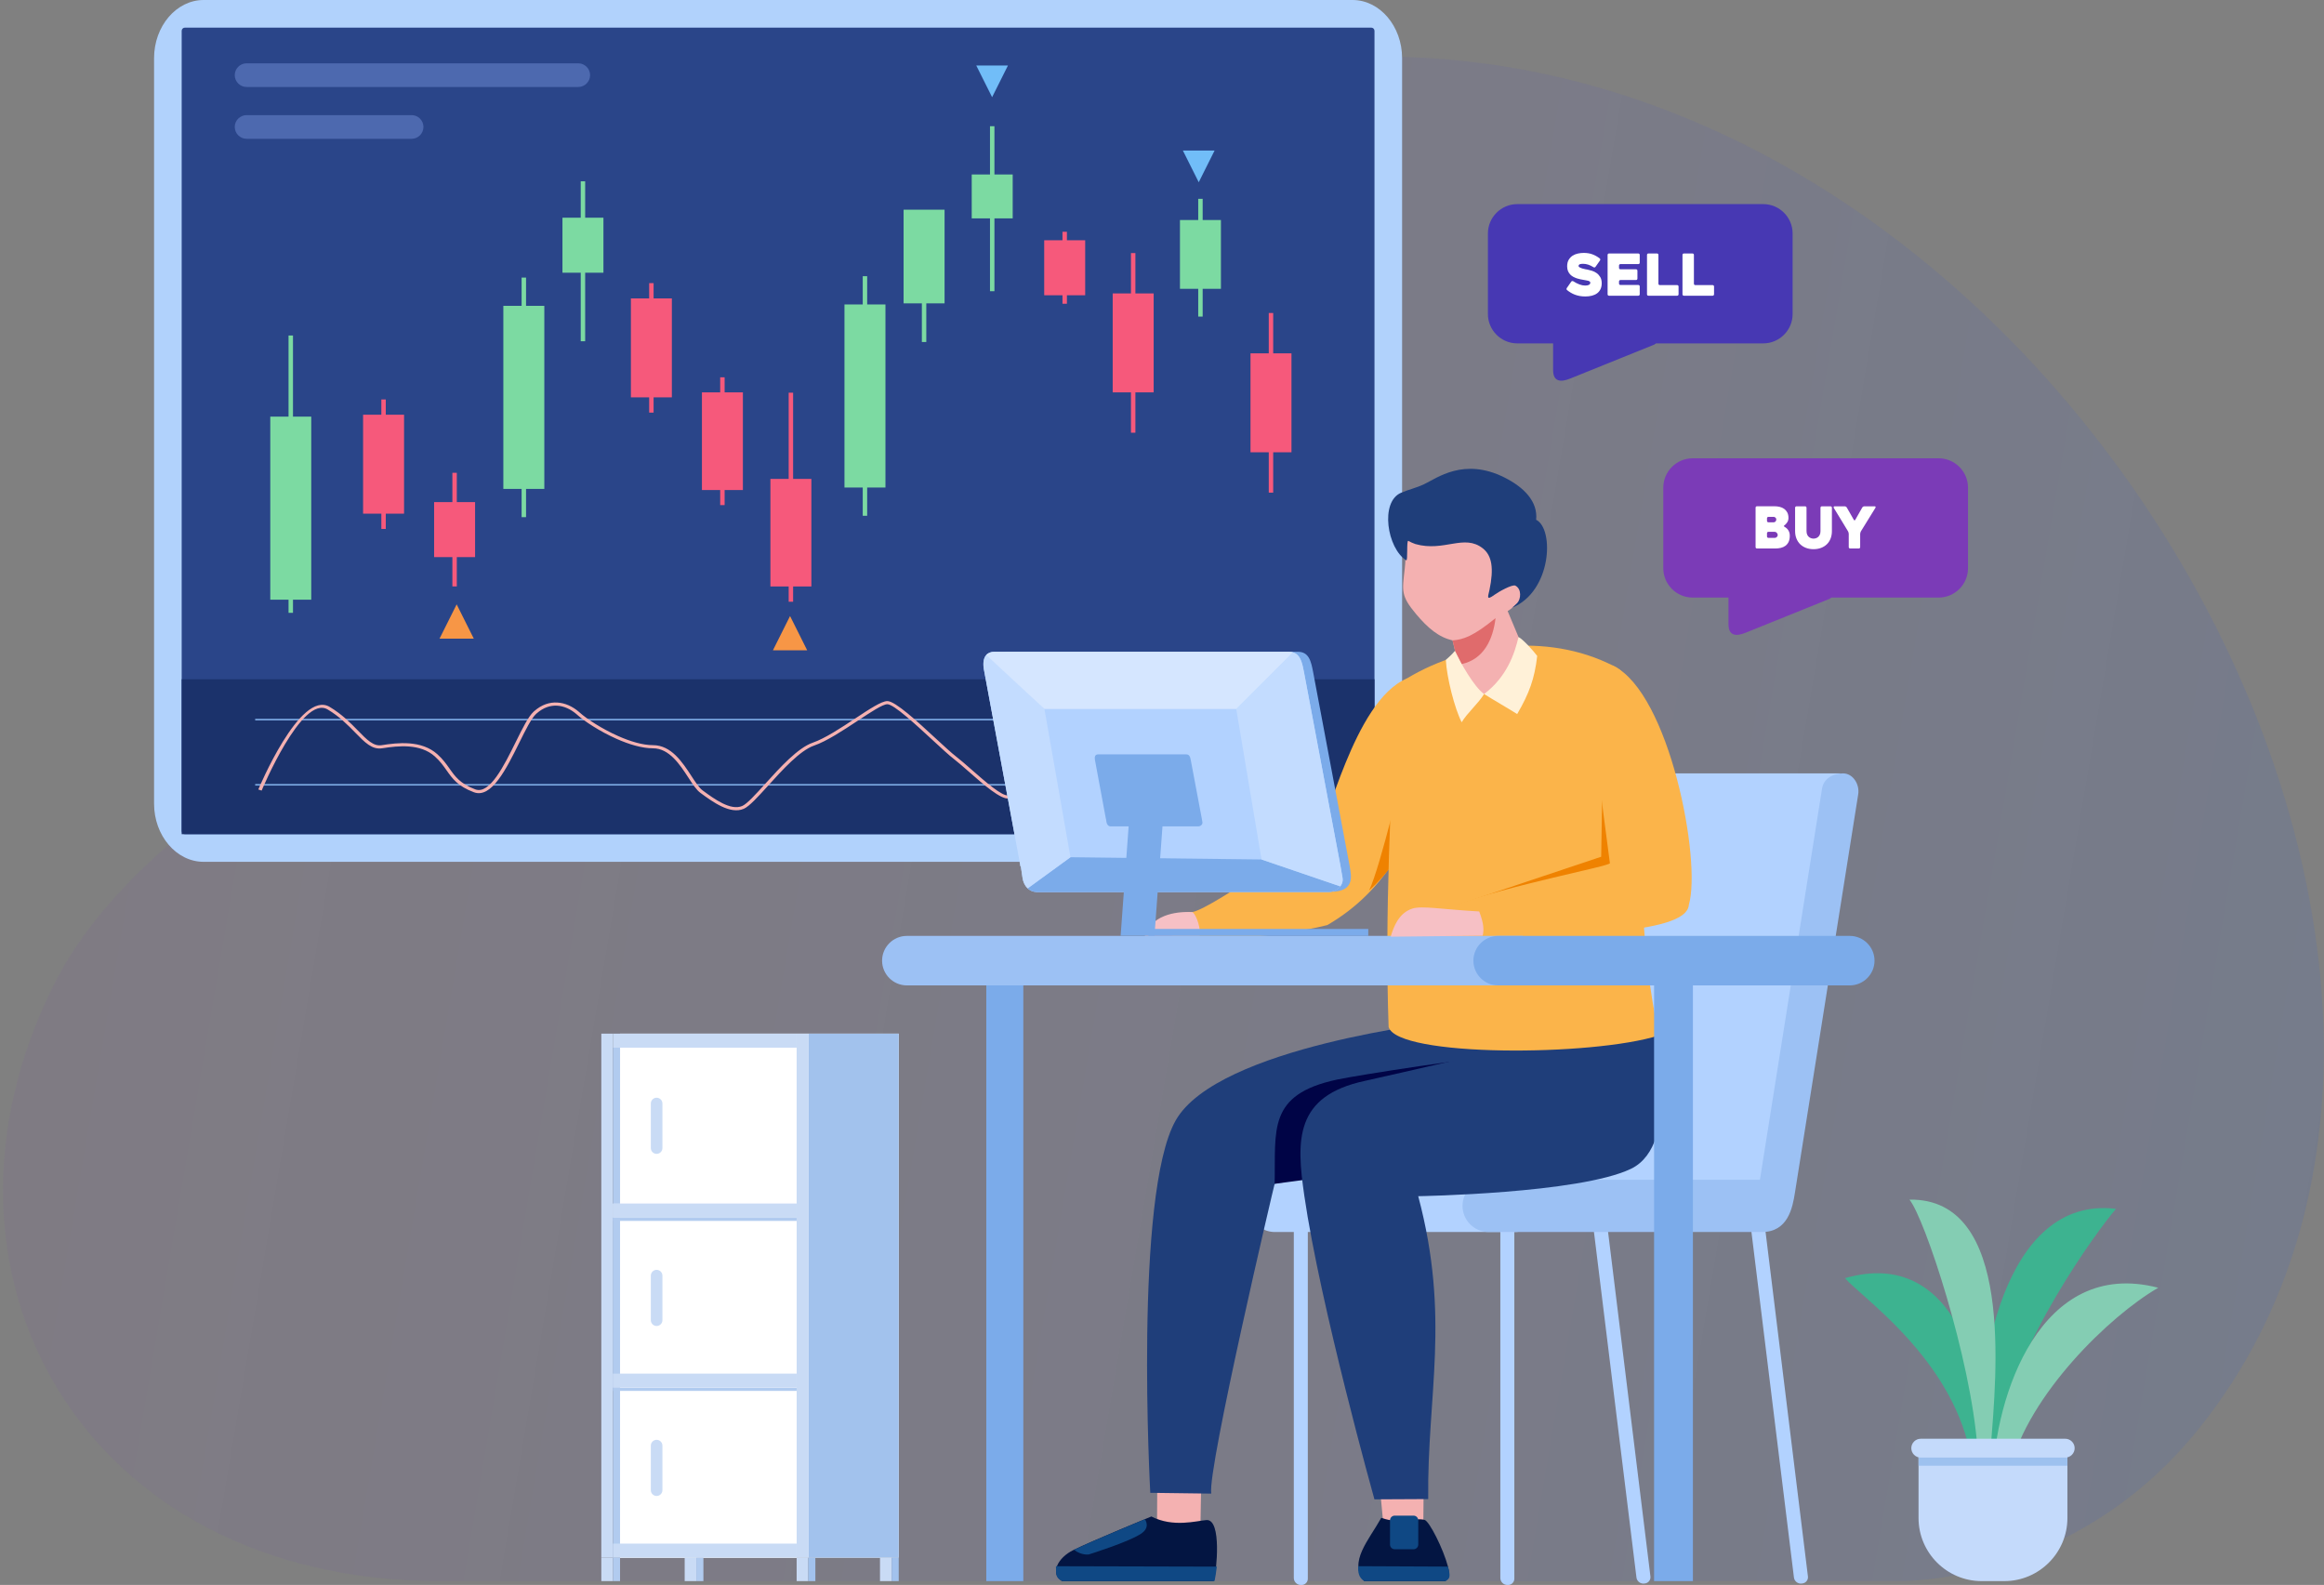 <svg xmlns="http://www.w3.org/2000/svg" width="544" height="371" viewBox="0 0 544 371" fill="none"><rect x="0" y="0" width="544" height="371" fill="#808080" stroke="none"/><path fill-rule="evenodd" clip-rule="evenodd" d="M256.286 25.825C228.768 36.208 202.609 58.439 182.005 79.166C139.098 122.329 132.696 131.403 79.763 167.641C48.913 188.761 24.59 206.622 12.607 230.512C-21.056 297.617 19.04 370.096 103.06 370.096C106.484 370.096 444.611 370.096 444.611 370.096C444.611 370.096 484.787 371.017 514.105 335.15C613.473 213.585 448.662 -46.766 256.286 25.825Z" fill="url(#paint0_linear_77_2373)"></path><path fill-rule="evenodd" clip-rule="evenodd" d="M47.663 0H316.604C322.983 0 328.203 6.128 328.203 13.619V188.113C328.203 195.603 322.984 201.731 316.604 201.731H47.663C41.283 201.731 36.063 195.603 36.063 188.113V13.619C36.063 6.128 41.283 0 47.663 0Z" fill="#B1D2FC"></path><path fill-rule="evenodd" clip-rule="evenodd" d="M43.271 6.471H320.995C321.405 6.471 321.739 6.806 321.739 7.216V194.515C321.739 194.925 321.405 195.26 320.995 195.26H43.271C42.861 195.26 42.527 194.925 42.527 194.515V7.216C42.527 6.806 42.861 6.471 43.271 6.471Z" fill="#2A4589"></path><path d="M321.739 158.993H42.527V195.26H321.739V158.993Z" fill="#1B326B"></path><path d="M305.252 168.257H59.734V168.626H305.252V168.257Z" fill="#7BA9E3"></path><path d="M305.252 183.515H59.734V183.884H305.252V183.515Z" fill="#7BA9E3"></path><path d="M60.468 184.798C60.496 184.731 70.246 161.341 77.167 165.465C80.063 167.189 82.095 169.275 83.798 171.023C85.861 173.141 87.415 174.736 89.33 174.43C91.272 174.12 93.587 173.826 95.88 174.012C98.212 174.2 100.51 174.882 102.36 176.532C103.666 177.697 104.466 178.832 105.229 179.913C106.534 181.765 107.724 183.454 111.254 184.772C114.621 186.03 117.975 179.249 120.782 173.572C122.302 170.497 123.668 167.735 124.882 166.613C124.95 166.549 125.02 166.486 125.092 166.424C126.813 164.919 128.677 164.338 130.484 164.448C132.28 164.556 134.005 165.349 135.469 166.594C135.544 166.658 135.621 166.725 135.698 166.794C137.333 168.266 140.867 170.592 144.706 172.294C147.479 173.524 150.402 174.423 152.855 174.423C157.134 174.423 159.748 178.429 161.847 181.645C162.81 183.121 163.659 184.422 164.464 185.012L164.589 185.104C167.16 186.989 171.037 189.832 173.741 188.659C174.868 188.17 176.841 185.993 179.138 183.457C182.59 179.647 186.761 175.045 190.259 173.837C193.121 172.85 196.901 170.351 200.235 168.147C203.502 165.987 206.351 164.104 207.706 164.104C209.566 164.104 214.735 168.88 218.96 172.783C220.953 174.624 222.733 176.269 223.809 177.093C224.769 177.829 226.002 178.911 227.334 180.079C230.639 182.978 234.565 186.42 236 186.174C237.015 186 239.636 184.087 242.353 181.789C245.358 179.248 248.44 176.255 249.615 174.596C250.772 172.961 252.612 170.413 255.416 168.57C258.249 166.707 262.038 165.575 267.044 166.834C273.132 168.366 278.564 172.591 282.689 175.799C285.182 177.738 287.185 179.296 288.467 179.595C291.852 180.386 296.184 177.1 296.196 177.09L296.732 177.652C296.719 177.662 292.063 181.195 288.256 180.306C286.787 179.964 284.718 178.354 282.143 176.352C278.08 173.191 272.728 169.029 266.82 167.543C262.114 166.359 258.561 167.417 255.91 169.16C253.229 170.923 251.441 173.398 250.316 174.987C249.107 176.695 245.971 179.745 242.925 182.321C240.11 184.702 237.337 186.694 236.157 186.896C234.294 187.216 230.2 183.625 226.753 180.602C225.43 179.442 224.205 178.368 223.267 177.649C222.16 176.801 220.369 175.146 218.363 173.292C214.249 169.491 209.215 164.84 207.706 164.84C206.623 164.84 203.877 166.656 200.729 168.737C197.354 170.968 193.527 173.498 190.558 174.522C187.269 175.657 183.174 180.177 179.785 183.918C177.426 186.521 175.401 188.756 174.105 189.318C170.919 190.7 166.795 187.676 164.06 185.671L163.935 185.579C163.018 184.907 162.133 183.551 161.13 182.013C159.139 178.962 156.658 175.16 152.856 175.16C150.265 175.16 147.215 174.227 144.336 172.95C140.414 171.211 136.79 168.824 135.108 167.31C135.039 167.248 134.968 167.186 134.895 167.124C133.569 165.996 132.022 165.279 130.43 165.182C128.85 165.087 127.209 165.606 125.674 166.948C125.61 167.004 125.545 167.062 125.479 167.123C124.368 168.15 123.031 170.855 121.542 173.866C118.585 179.846 115.053 186.988 110.934 185.449C107.159 184.039 105.902 182.257 104.525 180.302C103.785 179.254 103.01 178.154 101.773 177.051C100.082 175.542 97.963 174.918 95.806 174.743C93.61 174.566 91.364 174.852 89.476 175.153C87.097 175.533 85.411 173.802 83.172 171.504C81.502 169.79 79.509 167.744 76.707 166.075C70.664 162.475 61.271 184.99 61.244 185.055L60.468 184.798Z" fill="#F4B1B1"></path><path fill-rule="evenodd" clip-rule="evenodd" d="M201.95 64.652H202.989V71.265H207.266V114.117H202.989V120.73H201.95V114.117H197.674V71.265H201.95V64.652ZM216.827 71.008V80.055H215.788V71.008H211.512V49.082H215.788H216.827H221.104V71.008H216.827ZM231.736 29.544H232.775V40.842H237.051V51.117H232.775V68.162H231.736V51.117H227.46V40.842H231.736V29.544ZM122.098 64.976H123.136V71.589H127.413V114.441H123.136V121.053H122.098V114.441H117.822V71.589H122.098V64.976ZM135.936 42.439H136.975V50.959H141.251V63.836H136.975V79.877H135.936V63.836H131.66V50.959H135.936V42.439ZM67.542 78.534H68.581V97.521H72.857V140.373H68.581V143.447H67.542V140.373H63.266V97.521H67.542V78.534ZM276.203 51.501H280.479V46.54H281.518V51.501H285.794V67.604H281.518V74.105H280.479V67.604H276.203V51.501Z" fill="#7CDAA2"></path><path fill-rule="evenodd" clip-rule="evenodd" d="M248.704 54.25H249.743V56.237H254.02V69.114H249.743V71.101H248.704V69.114H244.428V56.237H248.704V54.25ZM264.735 59.237H265.774V68.683H270.05V91.843H265.774V101.288H264.735V91.843H260.459V68.683H264.735V59.237ZM151.955 66.274H152.994V69.848H157.27V93.008H152.994V96.582H151.955V93.008H147.679V69.848H151.955V66.274ZM168.582 88.316H169.621V91.844H173.897V114.704H169.621V118.232H168.582V114.704H164.306V91.844H168.582V88.316ZM184.613 91.921H185.651V112.1H189.928V137.278H185.651V140.852H184.613V137.278H180.337V112.1H184.613V91.921ZM89.266 93.501H90.305V97.075H94.581V120.235H90.305V123.809H89.266V120.235H84.99V97.075H89.266V93.501ZM105.893 110.668H106.931V117.53H111.208V130.407H106.931V137.269H105.893V130.407H101.617V117.53H105.893V110.668ZM292.716 82.708H296.992V73.262H298.031V82.708H302.308V105.868H298.031V115.313H296.992V105.868H292.716V82.708Z" fill="#F6597B"></path><path fill-rule="evenodd" clip-rule="evenodd" d="M413.028 286.306L409.776 286.731L419.924 369.248C420.034 370.143 420.856 370.78 421.75 370.663L421.936 370.639C422.728 370.535 423.296 369.802 423.199 369.009L413.028 286.306Z" fill="#B2D2FF"></path><path fill-rule="evenodd" clip-rule="evenodd" d="M354.475 286.182H351.197V369.361C351.197 370.262 351.935 371 352.836 371H353.023C353.821 371 354.475 370.346 354.475 369.548V286.182Z" fill="#B2D2FF"></path><path fill-rule="evenodd" clip-rule="evenodd" d="M306.132 286.182H302.854V369.361C302.854 370.262 303.592 371 304.493 371H304.68C305.479 371 306.132 370.346 306.132 369.548V286.182H306.132Z" fill="#B2D2FF"></path><path fill-rule="evenodd" clip-rule="evenodd" d="M376.162 286.306L372.911 286.731L383.059 369.248C383.169 370.143 383.991 370.78 384.885 370.663L385.07 370.639C385.862 370.535 386.431 369.802 386.333 369.009L376.162 286.306Z" fill="#B2D2FF"></path><path fill-rule="evenodd" clip-rule="evenodd" d="M335.231 181.546C330.942 195.188 324.701 208.431 310.691 216.538C298.38 219.7 273.156 221.311 273.894 218.281C274.575 215.484 273.913 214.933 278.209 213.477C280.75 215.052 308.124 194.872 308.426 194.8C310.535 194.299 316.786 164.123 329.225 158.869C330.625 157.716 338.729 174.709 335.231 181.546Z" fill="#FBB44A"></path><path fill-rule="evenodd" clip-rule="evenodd" d="M328.578 198.3C327.871 199.557 325.173 204.232 320.477 208.444C323.185 202.828 328.878 178.388 328.878 178.388L328.578 198.3Z" fill="#EF8200"></path><path fill-rule="evenodd" clip-rule="evenodd" d="M354.595 276.144H298.409C295.043 276.144 292.29 278.898 292.29 282.264V282.264C292.29 285.63 295.043 288.383 298.409 288.383H354.595C357.96 288.383 360.714 285.63 360.714 282.264V282.264C360.714 278.898 357.96 276.144 354.595 276.144Z" fill="#B2D2FF"></path><path fill-rule="evenodd" clip-rule="evenodd" d="M373.507 181.026H430.733L416.341 276.372L359.114 276.424V276.424C358.893 276.424 358.669 276.408 358.443 276.372H358.443C356.086 276.372 354.511 273.799 354.879 271.471L368.606 184.589C368.973 182.262 371.15 181.026 373.506 181.026H373.507Z" fill="#B2D2FF"></path><path fill-rule="evenodd" clip-rule="evenodd" d="M426.504 184.589L411.963 276.144H348.466C345.1 276.144 342.346 278.898 342.346 282.264C342.346 285.63 345.1 288.384 348.466 288.384H412.44C418.545 288.384 419.604 282.665 420.154 279.2L434.968 185.927C435.338 183.599 433.762 181.026 431.405 181.026H431.404C429.048 181.026 426.873 182.263 426.504 184.589Z" fill="#9CC1F4"></path><path fill-rule="evenodd" clip-rule="evenodd" d="M270.823 359.023L270.894 347.11L281.174 347.407L280.958 359.601L270.823 359.023Z" fill="#F4B1B1"></path><path fill-rule="evenodd" clip-rule="evenodd" d="M360.993 243.48L338.106 239.14C338.106 239.14 285.03 244.942 275.206 262.258C265.383 279.575 269.256 349.429 269.256 349.429L283.524 349.616C282.598 343.863 298.314 277.118 298.366 277.107L358.185 255.816L360.993 243.48Z" fill="#1F3E7A"></path><path fill-rule="evenodd" clip-rule="evenodd" d="M360.994 243.48L352.952 247.088C346.34 247.21 317.702 251.683 312.901 252.717C296.631 256.222 298.632 264.486 298.366 277.106L310.184 275.502L358.185 255.816L360.994 243.48Z" fill="#000446"></path><path fill-rule="evenodd" clip-rule="evenodd" d="M323.838 357.039L322.858 346.678L333.254 346.928L333.154 358.791L323.838 357.039Z" fill="#F4B1B1"></path><path fill-rule="evenodd" clip-rule="evenodd" d="M323.327 355.285C320.389 360.564 315.601 365.612 319.339 370.096H338.37C338.402 370.011 338.433 369.917 338.462 369.818C338.647 369.203 339.535 368.948 338.941 366.699C337.838 362.524 334.596 356.108 333.483 355.778C331.274 355.123 328.138 356.968 323.327 355.285Z" fill="#031542"></path><path fill-rule="evenodd" clip-rule="evenodd" d="M317.921 366.605L317.919 366.613C317.877 368.016 318.022 369.253 319.339 370.096H338.37C339.352 369.526 339.61 369.134 338.941 366.699L317.921 366.605Z" fill="#0F4884"></path><path fill-rule="evenodd" clip-rule="evenodd" d="M330.883 354.769H326.475C325.869 354.769 325.374 355.264 325.374 355.87V361.538C325.374 362.144 325.869 362.639 326.475 362.639H330.883C331.489 362.639 331.985 362.144 331.985 361.538V355.87C331.984 355.264 331.489 354.769 330.883 354.769Z" fill="#0F4884"></path><path fill-rule="evenodd" clip-rule="evenodd" d="M387.183 240.97C387.183 240.97 393.835 267.815 381.754 273.6C369.672 279.385 331.975 279.997 331.975 279.997C339.575 308.528 334.027 326.591 334.315 350.895L321.725 350.959C321.725 350.959 309.035 305.581 305.306 279.853C303.426 266.872 303.032 256.552 319.473 253.01C325.003 251.819 360.993 243.48 360.993 243.48L387.183 240.97Z" fill="#1F3E7A"></path><path fill-rule="evenodd" clip-rule="evenodd" d="M381.002 158.595C390.015 179.275 379.369 199.654 388.312 242.365C372.816 247.306 327.02 247.458 325.046 240.381C324.091 213.369 325.646 187.475 326.741 160.476C340.447 150.978 360.492 147.87 376.192 155.149C377.023 155.535 378.35 156.106 379.137 156.734C379.942 157.376 380.209 158.078 381.002 158.595Z" fill="#FBB44A"></path><path fill-rule="evenodd" clip-rule="evenodd" d="M341.387 211.722L374.804 200.54L375.027 186.948L378.734 181.977C378.734 181.977 386.293 193.539 386.323 194.322C386.353 195.104 382.983 206.856 383.287 206.87C383.59 206.883 363.341 213.616 361.675 214.007C360.01 214.399 341.387 211.722 341.387 211.722Z" fill="#EF8200"></path><path fill-rule="evenodd" clip-rule="evenodd" d="M377.723 155.899C390.792 162.318 398.322 201.436 395.33 211.772C394.815 219.201 364.46 218.237 342.845 221.085C339.878 218.901 337.457 216.024 340.228 211.993C353.503 207.111 376.883 202.755 376.844 202.047C374.999 187.89 372.199 168.451 373.214 159.042C373.334 157.927 376.585 155.34 377.723 155.899Z" fill="#FBB44A"></path><path d="M239.537 229.723H230.871V370.096H239.537V229.723Z" fill="#7BABEA"></path><path fill-rule="evenodd" clip-rule="evenodd" d="M212.273 219.07H356.438V230.658H212.273C209.086 230.658 206.479 228.051 206.479 224.864V224.864C206.479 221.677 209.086 219.07 212.273 219.07Z" fill="#9CC1F4"></path><path fill-rule="evenodd" clip-rule="evenodd" d="M350.685 219.07H432.993C436.18 219.07 438.787 221.677 438.787 224.864C438.787 228.051 436.18 230.658 432.993 230.658H396.276V370.096H388.906H387.184V230.658H350.685C347.498 230.658 344.891 228.051 344.891 224.864C344.891 221.677 347.499 219.07 350.685 219.07Z" fill="#7BABEA"></path><path fill-rule="evenodd" clip-rule="evenodd" d="M269.51 354.967C269.51 354.967 255.802 360.597 251.233 362.835C247.683 364.574 245.674 368.231 248.588 370.096H284.092C284.123 370.011 284.154 369.918 284.184 369.819C284.711 368.064 286.091 355.53 282.398 355.809C280.106 355.982 274.639 357.609 269.51 354.967Z" fill="#031542"></path><path fill-rule="evenodd" clip-rule="evenodd" d="M247.174 366.612L247.172 366.621L247.204 368.035C247.258 369.148 247.65 369.495 248.595 370.096H284.262C284.293 370.011 284.324 369.918 284.354 369.819C284.457 369.476 284.709 367.694 284.834 366.706L247.174 366.612Z" fill="#0F4884"></path><path fill-rule="evenodd" clip-rule="evenodd" d="M267.998 355.607C263.06 357.66 254.784 361.136 251.386 362.761C253.164 364.131 254.859 363.859 254.859 363.859C254.859 363.859 264.499 360.852 267.24 358.906C268.86 357.757 268.535 356.469 267.998 355.607Z" fill="#0F4884"></path><path fill-rule="evenodd" clip-rule="evenodd" d="M331.492 143.758C334.197 146.986 336.81 149.194 340.01 149.892L341.372 155.57C340.411 159.588 341.316 162.943 346.469 162.638C360.209 160.1 356.313 151.041 356.09 150.627L352.908 143.032C353.353 142.9 356.669 140.03 357.575 139.5C358.479 138.969 359.469 136.749 359.096 134.74C358.723 132.732 355.806 134.099 355.806 134.099C358.322 128.133 361.551 122.983 355.01 119.691C348.469 116.399 335.298 116.687 335.298 116.687L327.133 115.853C328.708 118.23 329.476 127.221 328.819 133.104C328.231 138.38 327.861 139.423 331.492 143.758Z" fill="#F4B1B1"></path><path fill-rule="evenodd" clip-rule="evenodd" d="M347.393 162.452C349.602 163.852 352.93 165.743 355.139 167.143C357.961 162.297 359.217 158.881 359.828 153.539C359.016 152.423 356.464 149.588 355.456 149.112C354.542 152.947 352.764 158.411 347.393 162.452Z" fill="#FFF1D8"></path><path fill-rule="evenodd" clip-rule="evenodd" d="M347.393 162.452C346.06 164.66 343.477 166.848 342.145 169.057C340.502 165.867 338.657 158.603 338.439 154.463C339.199 153.716 339.624 153.491 340.592 152.315C341.795 155.047 345.067 160.818 347.393 162.452Z" fill="#FFF1D8"></path><path fill-rule="evenodd" clip-rule="evenodd" d="M350.075 144.687C349.492 149.609 347.385 154.274 342.174 155.44L340.591 152.315L340.01 149.892C342.518 149.71 344.837 148.96 350.075 144.687Z" fill="#E06B6C"></path><path fill-rule="evenodd" clip-rule="evenodd" d="M325.535 219.254C326.193 216.973 327.432 213.683 330.609 212.675C332.864 211.96 337.283 212.84 346.25 213.351C347.352 216.201 347.371 217.687 347.072 219.022L325.535 219.254Z" fill="#F6C0C5"></path><path fill-rule="evenodd" clip-rule="evenodd" d="M280.801 219.066C275.484 219.04 269.543 219.109 267.97 219.042C269.527 214.404 274.763 213.256 279.133 213.508C280.182 214.225 281.171 217.804 280.801 219.066Z" fill="#F6C0C5"></path><path fill-rule="evenodd" clip-rule="evenodd" d="M236.536 152.565H303.795C306.402 152.565 306.897 154.771 307.385 157.361L315.944 202.802C316.296 205.005 317.252 208.728 311.427 208.746L242.527 208.796L232.454 156.696C232.024 154.466 234.291 152.565 236.536 152.565Z" fill="#7BABEA"></path><path fill-rule="evenodd" clip-rule="evenodd" d="M232.768 152.565H301.65C304.257 152.565 304.752 154.771 305.24 157.362L313.8 202.802H313.792L314.264 205.504C314.575 207.286 312.782 208.796 310.972 208.796H242.648C240.838 208.796 239.62 207.295 239.356 205.504L238.957 202.802H238.87L230.31 156.696C229.895 154.463 230.524 152.565 232.768 152.565Z" fill="#B2D2FF"></path><path fill-rule="evenodd" clip-rule="evenodd" d="M313.728 207.475C313.1 208.271 312.039 208.795 310.972 208.795H242.647C241.808 208.795 241.097 208.473 240.548 207.948L250.574 200.653L295.298 201.183L313.728 207.475Z" fill="#7BABEA"></path><path fill-rule="evenodd" clip-rule="evenodd" d="M240.548 207.948C239.914 207.341 239.498 206.464 239.356 205.503L238.957 202.802H238.87L230.31 156.695C230.017 155.117 230.245 153.706 231.197 153.015L244.481 165.952L250.574 200.653L240.548 207.948Z" fill="#C3DCFF"></path><path fill-rule="evenodd" clip-rule="evenodd" d="M302.64 152.694C304.397 153.2 304.821 155.139 305.24 157.362L313.8 202.802H313.792L314.264 205.504C314.391 206.235 314.164 206.92 313.728 207.474L295.298 201.183L289.381 165.953L302.64 152.694Z" fill="#C3DCFF"></path><path fill-rule="evenodd" clip-rule="evenodd" d="M232.768 152.565H301.65C302.021 152.565 302.348 152.61 302.64 152.694L289.381 165.952H244.481L230.869 153.312C231.287 152.843 231.909 152.565 232.768 152.565Z" fill="#D5E6FF"></path><path fill-rule="evenodd" clip-rule="evenodd" d="M257.03 176.58H277.678C278.46 176.58 278.608 177.241 278.755 178.018L281.321 191.64H281.318L281.46 192.449C281.553 192.984 281.015 193.436 280.473 193.436H259.991C259.449 193.436 259.084 192.986 259.005 192.449L258.885 191.64H258.859L256.293 177.818C256.169 177.149 256.357 176.58 257.03 176.58Z" fill="#7BABEA"></path><path fill-rule="evenodd" clip-rule="evenodd" d="M265.174 179.983H273.097L270.239 219.042H262.317L265.174 179.983Z" fill="#7BABEA"></path><path d="M320.283 217.444H268.822V219.071H320.283V217.444Z" fill="#7BABEA"></path><path fill-rule="evenodd" clip-rule="evenodd" d="M359.58 121.666C360.007 117.39 356.749 114.07 352.155 111.766C342.632 106.992 336.279 111.967 333.377 113.329C331.371 114.271 329.935 114.502 327.948 115.352C322.978 117.48 324.706 128.359 329.159 131.152C329.601 131.429 329.183 126.371 329.663 126.603C330.179 126.9 330.734 127.153 331.33 127.354C338.052 129.251 342.708 124.893 347.098 128.359C349.272 130.076 349.696 133.096 348.654 138.1C348.347 139.575 347.773 140.731 349.854 139.208C350.809 138.508 354.023 136.722 354.711 137.081C356.243 137.881 356.028 140.254 355.122 141.187C354.717 141.603 353.925 142.262 353.925 142.262C363.243 138.477 363.867 123.792 359.58 121.666Z" fill="#1F3E7A"></path><path d="M453.802 107.275H396.21C392.433 107.275 389.343 110.365 389.343 114.142V133.009C389.343 136.785 392.433 139.875 396.21 139.875H404.603V146.098C404.603 148.782 406.267 149.052 408.589 148.115L428.265 140.17C428.424 140.106 428.542 139.968 428.684 139.875H453.802C457.578 139.875 460.669 136.785 460.669 133.009V114.142C460.669 110.365 457.578 107.275 453.802 107.275Z" fill="#7B3BB7"></path><path fill-rule="evenodd" clip-rule="evenodd" d="M467.662 337.169C470.917 315.343 491.052 287.847 495.313 282.96C468.823 279.723 462.31 320.737 463.508 340.591L467.662 337.169Z" fill="#3DB390"></path><path fill-rule="evenodd" clip-rule="evenodd" d="M460.562 337.509C454.991 316.705 435.713 303.592 431.876 299.191C457.927 291.656 465.383 322.711 464.304 340.591L460.562 337.509Z" fill="#3DB390"></path><path fill-rule="evenodd" clip-rule="evenodd" d="M462.882 339.05C461.368 317.891 450.476 285.021 446.959 280.799C471.535 280.42 467.285 321.873 466.004 338.698L462.882 339.05Z" fill="#84CDB3"></path><path fill-rule="evenodd" clip-rule="evenodd" d="M470.528 343.788C474.859 326.448 493.755 308.05 505.199 301.429C477.564 294.262 466.932 326.898 466.444 346.398L470.528 343.788Z" fill="#84CDB3"></path><path fill-rule="evenodd" clip-rule="evenodd" d="M483.938 340.591H449.091V355.344C449.091 363.458 455.73 370.096 463.844 370.096H469.185C477.299 370.096 483.938 363.458 483.938 355.344V340.591Z" fill="#C4DAFB"></path><path d="M483.938 340.591H449.091V343.092H483.938V340.591Z" fill="#9DC1EF"></path><path fill-rule="evenodd" clip-rule="evenodd" d="M483.43 336.775H449.6C448.387 336.775 447.396 337.767 447.396 338.979V338.98C447.396 340.192 448.387 341.184 449.6 341.184H483.43C484.642 341.184 485.634 340.192 485.634 338.98V338.979C485.634 337.767 484.642 336.775 483.43 336.775Z" fill="#C4DAFB"></path><path fill-rule="evenodd" clip-rule="evenodd" d="M57.722 14.82H135.358C136.882 14.82 138.128 16.067 138.128 17.59C138.128 19.114 136.882 20.361 135.358 20.361H57.722C56.198 20.361 54.951 19.114 54.951 17.59C54.951 16.066 56.198 14.82 57.722 14.82Z" fill="#4D69AF"></path><path fill-rule="evenodd" clip-rule="evenodd" d="M57.722 26.947H96.351C97.875 26.947 99.122 28.193 99.122 29.717C99.122 31.241 97.875 32.488 96.351 32.488H57.722C56.198 32.488 54.951 31.241 54.951 29.717C54.951 28.193 56.198 26.947 57.722 26.947Z" fill="#4D69AF"></path><path d="M412.748 47.778H355.155C351.379 47.778 348.289 50.868 348.289 54.644V73.511C348.289 77.287 351.379 80.377 355.155 80.377H363.548V86.6C363.548 89.284 365.212 89.555 367.534 88.617L387.211 80.672C387.37 80.608 387.487 80.47 387.629 80.378H412.747C416.524 80.378 419.614 77.288 419.614 73.511V54.645C419.614 50.868 416.524 47.778 412.748 47.778Z" fill="#4738B3"></path><path d="M438.98 118.894L435.604 124.363C435.559 124.444 435.518 124.543 435.482 124.66C435.446 124.777 435.428 124.881 435.428 124.971V128.063C435.428 128.153 435.396 128.23 435.333 128.293C435.271 128.356 435.196 128.388 435.106 128.388H433.076C432.986 128.388 432.912 128.356 432.849 128.293C432.785 128.23 432.754 128.153 432.754 128.063V124.984C432.754 124.894 432.738 124.788 432.707 124.667C432.675 124.546 432.637 124.449 432.592 124.377C432.052 123.449 431.5 122.54 430.938 121.649C430.375 120.757 429.814 119.839 429.256 118.894C429.211 118.812 429.202 118.729 429.229 118.644C429.256 118.558 429.315 118.515 429.405 118.515H431.809C431.899 118.515 431.991 118.542 432.085 118.596C432.18 118.65 432.25 118.718 432.295 118.799L433.949 121.689C433.994 121.761 434.048 121.797 434.111 121.797C434.174 121.797 434.228 121.761 434.273 121.689L435.914 118.799C435.959 118.718 436.029 118.65 436.124 118.596C436.218 118.542 436.31 118.515 436.4 118.515H438.831C438.921 118.515 438.987 118.547 439.027 118.61C439.068 118.673 439.052 118.767 438.98 118.894ZM420.195 118.839C420.195 118.749 420.226 118.673 420.289 118.61C420.352 118.547 420.427 118.515 420.517 118.515H422.547C422.637 118.515 422.711 118.547 422.774 118.61C422.837 118.673 422.869 118.749 422.869 118.839V124.309C422.869 124.66 422.925 124.95 423.038 125.18C423.152 125.41 423.292 125.59 423.459 125.72C423.625 125.85 423.805 125.943 423.994 125.997C424.183 126.051 424.356 126.078 424.51 126.078C424.663 126.078 424.836 126.051 425.025 125.997C425.214 125.943 425.392 125.85 425.554 125.72C425.716 125.59 425.854 125.41 425.968 125.18C426.081 124.95 426.137 124.66 426.137 124.309V118.839C426.137 118.749 426.168 118.673 426.232 118.61C426.295 118.547 426.369 118.515 426.459 118.515H428.489C428.579 118.515 428.653 118.547 428.716 118.61C428.78 118.673 428.811 118.749 428.811 118.839V124.309C428.811 124.948 428.71 125.529 428.507 126.051C428.304 126.573 428.017 127.019 427.638 127.388C427.26 127.757 426.806 128.043 426.277 128.245C425.745 128.448 425.158 128.549 424.51 128.549C423.862 128.549 423.274 128.448 422.743 128.245C422.214 128.043 421.759 127.757 421.381 127.388C421.003 127.019 420.713 126.573 420.506 126.051C420.299 125.529 420.195 124.948 420.195 124.309V118.839H420.195ZM415.36 124.485H413.942C413.852 124.485 413.776 124.516 413.712 124.579C413.65 124.642 413.618 124.719 413.618 124.809V125.578C413.618 125.668 413.649 125.745 413.712 125.808C413.776 125.871 413.852 125.903 413.942 125.903H415.455C415.617 125.903 415.77 125.835 415.914 125.7C416.058 125.565 416.13 125.407 416.13 125.227C416.13 125.065 416.06 124.901 415.921 124.734C415.781 124.568 415.594 124.485 415.36 124.485ZM413.942 122.256H415.198C415.378 122.256 415.522 122.186 415.63 122.047C415.739 121.907 415.793 121.752 415.793 121.581C415.793 121.419 415.727 121.279 415.597 121.162C415.466 121.045 415.342 120.986 415.225 120.986H413.942C413.852 120.986 413.776 121.018 413.712 121.081C413.65 121.144 413.618 121.221 413.618 121.31V121.932C413.618 122.022 413.649 122.098 413.712 122.161C413.776 122.225 413.852 122.256 413.942 122.256ZM417.71 123.296C417.854 123.377 417.998 123.476 418.142 123.593C418.286 123.71 418.419 123.854 418.541 124.025C418.662 124.196 418.761 124.394 418.838 124.619C418.914 124.845 418.952 125.101 418.952 125.389C418.952 125.975 418.86 126.459 418.675 126.841C418.491 127.224 418.241 127.53 417.926 127.76C417.611 127.989 417.249 128.151 416.839 128.246C416.429 128.34 415.999 128.387 415.549 128.387H411.268C411.178 128.387 411.102 128.356 411.039 128.293C410.976 128.23 410.944 128.153 410.944 128.063V118.826C410.944 118.736 410.976 118.659 411.039 118.596C411.102 118.533 411.178 118.502 411.268 118.502H415.347C415.779 118.502 416.193 118.549 416.589 118.643C416.985 118.738 417.334 118.893 417.636 119.109C417.937 119.325 418.18 119.607 418.365 119.953C418.549 120.3 418.642 120.725 418.642 121.23C418.642 121.635 418.541 121.986 418.338 122.283C418.136 122.58 417.917 122.814 417.683 122.985C417.521 123.102 417.53 123.206 417.71 123.296Z" fill="white"></path><path d="M401.222 67.058V68.895C401.222 68.985 401.19 69.061 401.127 69.124C401.064 69.187 400.988 69.219 400.898 69.219H394.159C394.06 69.219 393.981 69.188 393.923 69.124C393.864 69.061 393.835 68.985 393.835 68.895V59.657C393.835 59.567 393.864 59.491 393.923 59.428C393.981 59.365 394.06 59.334 394.159 59.334H396.185C396.275 59.334 396.351 59.365 396.414 59.428C396.477 59.491 396.509 59.568 396.509 59.657V66.41C396.509 66.5 396.538 66.577 396.597 66.639C396.655 66.703 396.734 66.734 396.833 66.734H400.898C400.988 66.734 401.064 66.766 401.127 66.829C401.19 66.891 401.222 66.968 401.222 67.058ZM392.916 67.058V68.895C392.916 68.985 392.885 69.061 392.822 69.124C392.759 69.187 392.682 69.219 392.592 69.219H385.853C385.754 69.219 385.676 69.188 385.617 69.124C385.559 69.061 385.529 68.985 385.529 68.895V59.657C385.529 59.567 385.559 59.491 385.617 59.428C385.676 59.365 385.754 59.334 385.853 59.334H387.879C387.969 59.334 388.046 59.365 388.109 59.428C388.172 59.491 388.203 59.568 388.203 59.657V66.41C388.203 66.5 388.233 66.577 388.291 66.639C388.35 66.703 388.429 66.734 388.528 66.734H392.593C392.683 66.734 392.759 66.766 392.822 66.829C392.885 66.891 392.916 66.968 392.916 67.058ZM378.979 62.142V62.71C378.979 62.8 379.011 62.876 379.074 62.939C379.137 63.002 379.213 63.034 379.304 63.034H382.963C383.053 63.034 383.13 63.065 383.193 63.128C383.256 63.191 383.287 63.268 383.287 63.358V65.221C383.287 65.311 383.256 65.388 383.193 65.451C383.13 65.514 383.053 65.546 382.963 65.546H379.304C379.213 65.546 379.137 65.577 379.074 65.64C379.011 65.703 378.979 65.78 378.979 65.87V66.383C378.979 66.473 379.011 66.55 379.074 66.612C379.137 66.676 379.213 66.707 379.304 66.707H383.504C383.594 66.707 383.67 66.739 383.733 66.802C383.796 66.865 383.828 66.941 383.828 67.031V68.895C383.828 68.985 383.796 69.061 383.733 69.124C383.67 69.187 383.594 69.219 383.504 69.219H376.63C376.539 69.219 376.463 69.188 376.4 69.124C376.337 69.061 376.305 68.985 376.305 68.895V59.657C376.305 59.567 376.337 59.491 376.4 59.428C376.463 59.365 376.539 59.334 376.63 59.334H383.504C383.594 59.334 383.67 59.365 383.733 59.428C383.796 59.491 383.828 59.568 383.828 59.657V61.494C383.828 61.584 383.796 61.661 383.733 61.724C383.67 61.787 383.594 61.818 383.504 61.818H379.304C379.213 61.818 379.137 61.85 379.074 61.913C379.011 61.976 378.979 62.052 378.979 62.142ZM368.257 65.829C368.743 66.144 369.225 66.392 369.702 66.572C370.179 66.752 370.624 66.842 371.039 66.842C371.435 66.842 371.736 66.786 371.943 66.674C372.151 66.561 372.254 66.392 372.254 66.167C372.254 66.05 372.209 65.958 372.119 65.89C372.029 65.823 371.91 65.766 371.761 65.722C371.613 65.677 371.439 65.64 371.241 65.613C371.043 65.586 370.84 65.55 370.633 65.505C370.435 65.469 370.203 65.427 369.938 65.377C369.672 65.328 369.4 65.255 369.121 65.161C368.842 65.066 368.565 64.947 368.29 64.803C368.016 64.659 367.77 64.475 367.554 64.249C367.338 64.024 367.165 63.756 367.034 63.446C366.904 63.135 366.839 62.769 366.839 62.345C366.839 61.724 366.96 61.211 367.203 60.806C367.446 60.401 367.755 60.079 368.128 59.84C368.502 59.602 368.918 59.435 369.378 59.341C369.837 59.246 370.282 59.199 370.715 59.199C371.471 59.199 372.148 59.309 372.747 59.53C373.346 59.751 373.92 60.072 374.469 60.495C374.541 60.558 374.582 60.635 374.59 60.725C374.599 60.815 374.577 60.896 374.523 60.968L373.47 62.467C373.416 62.539 373.344 62.584 373.253 62.602C373.163 62.62 373.082 62.602 373.01 62.548C372.551 62.26 372.124 62.055 371.727 61.933C371.331 61.812 370.967 61.751 370.633 61.751C370.534 61.751 370.42 61.753 370.289 61.758C370.158 61.762 370.035 61.78 369.917 61.812C369.8 61.843 369.704 61.895 369.627 61.967C369.551 62.039 369.512 62.138 369.512 62.264C369.512 62.39 369.607 62.503 369.796 62.602C369.985 62.701 370.201 62.787 370.444 62.859C370.688 62.931 370.922 62.987 371.147 63.027C371.372 63.068 371.516 63.093 371.579 63.102C371.903 63.165 372.259 63.257 372.646 63.379C373.033 63.5 373.395 63.68 373.733 63.919C374.071 64.157 374.354 64.468 374.584 64.85C374.813 65.233 374.928 65.713 374.928 66.289C374.928 66.829 374.834 67.295 374.645 67.686C374.456 68.078 374.192 68.4 373.855 68.652C373.517 68.904 373.112 69.091 372.639 69.212C372.167 69.334 371.642 69.395 371.066 69.395C370.598 69.395 370.161 69.356 369.756 69.28C369.351 69.203 368.973 69.098 368.621 68.963C368.27 68.827 367.944 68.668 367.642 68.483C367.34 68.299 367.064 68.103 366.811 67.895C366.739 67.841 366.699 67.767 366.69 67.673C366.681 67.578 366.703 67.495 366.757 67.423L367.797 65.924C367.851 65.852 367.923 65.807 368.014 65.789C368.104 65.771 368.185 65.784 368.257 65.829Z" fill="white"></path><path fill-rule="evenodd" clip-rule="evenodd" d="M184.935 144.201L188.945 152.222H180.924L184.935 144.201Z" fill="#F79646"></path><path fill-rule="evenodd" clip-rule="evenodd" d="M232.231 22.748L228.52 15.326H235.942L232.231 22.748Z" fill="#71BDF8"></path><path fill-rule="evenodd" clip-rule="evenodd" d="M280.599 42.658L276.888 35.236H284.31L280.599 42.658Z" fill="#71BDF8"></path><path fill-rule="evenodd" clip-rule="evenodd" d="M106.896 141.469L110.906 149.491H102.885L106.896 141.469Z" fill="#F79646"></path><path d="M210.373 241.949H145.142V364.606H210.373V241.949Z" fill="white"></path><path d="M210.373 241.949H189.204V364.606H210.373V241.949Z" fill="#A2C2ED"></path><path d="M143.485 241.949H140.759V364.606H143.485V241.949Z" fill="#C9DBF5"></path><path d="M189.204 241.949H186.478V364.606H189.204V241.949Z" fill="#C9DBF5"></path><path d="M186.478 324.816H145.142V364.606H186.478V324.816Z" fill="white"></path><path d="M145.142 324.816H143.484V364.606H145.142V324.816Z" fill="#B1CBEF"></path><path d="M186.478 324.816H143.484V325.57H186.478V324.816Z" fill="#B1CBEF"></path><path d="M145.142 245.236H143.484V321.529H145.142V245.236Z" fill="#B1CBEF"></path><path d="M186.478 321.529H143.484V324.816H186.478V321.529Z" fill="#D9E6F9"></path><path fill-rule="evenodd" clip-rule="evenodd" d="M153.701 337.026C154.448 337.026 155.059 337.636 155.059 338.383V348.812C155.059 349.558 154.448 350.169 153.701 350.169C152.955 350.169 152.344 349.558 152.344 348.812V338.383C152.344 337.636 152.955 337.026 153.701 337.026Z" fill="#C9DBF5"></path><path d="M186.478 361.319H143.484V364.606H186.478V361.319Z" fill="#C9DBF5"></path><path d="M186.478 285.026H145.142V324.816H186.478V285.026Z" fill="white"></path><path d="M145.142 285.026H143.484V324.816H145.142V285.026Z" fill="#B1CBEF"></path><path d="M186.478 285.026H143.484V285.78H186.478V285.026Z" fill="#B1CBEF"></path><path d="M186.478 281.739H143.484V285.026H186.478V281.739Z" fill="#D9E6F9"></path><path fill-rule="evenodd" clip-rule="evenodd" d="M153.701 297.236C154.448 297.236 155.059 297.846 155.059 298.593V309.022C155.059 309.768 154.448 310.379 153.701 310.379C152.955 310.379 152.344 309.768 152.344 309.022V298.593C152.344 297.846 152.955 297.236 153.701 297.236Z" fill="#C9DBF5"></path><path d="M186.478 321.529H143.484V324.816H186.478V321.529Z" fill="#C9DBF5"></path><path d="M186.478 241.949H143.484V245.236H186.478V241.949Z" fill="#C9DBF5"></path><path d="M186.478 281.739H143.484V285.026H186.478V281.739Z" fill="#C9DBF5"></path><path fill-rule="evenodd" clip-rule="evenodd" d="M153.701 256.948C154.448 256.948 155.059 257.558 155.059 258.305V268.734C155.059 269.48 154.448 270.091 153.701 270.091C152.955 270.091 152.344 269.48 152.344 268.734V258.305C152.344 257.558 152.955 256.948 153.701 256.948Z" fill="#C9DBF5"></path><path d="M143.485 364.606H140.759V370.096H143.485V364.606Z" fill="#C9DBF5"></path><path d="M145.142 364.606H143.484V370.096H145.142V364.606Z" fill="#B1CBEF"></path><path d="M189.204 364.606H186.478V370.096H189.204V364.606Z" fill="#C9DBF5"></path><path d="M190.862 364.606H189.204V370.096H190.862V364.606Z" fill="#A2C2ED"></path><path d="M162.995 364.606H160.269V370.096H162.995V364.606Z" fill="#C9DBF5"></path><path d="M164.653 364.606H162.995V370.096H164.653V364.606Z" fill="#B1CBEF"></path><path d="M208.715 364.606H205.989V370.096H208.715V364.606Z" fill="#C9DBF5"></path><path d="M210.373 364.606H208.715V370.096H210.373V364.606Z" fill="#A2C2ED"></path><defs><linearGradient id="paint0_linear_77_2373" x1="0.702" y1="13.259" x2="590.271" y2="113.092" gradientUnits="userSpaceOnUse"><stop stop-color="#7B3BB7" stop-opacity="0.06"></stop><stop offset="1" stop-color="#2D60D4" stop-opacity="0.13"></stop></linearGradient></defs></svg>